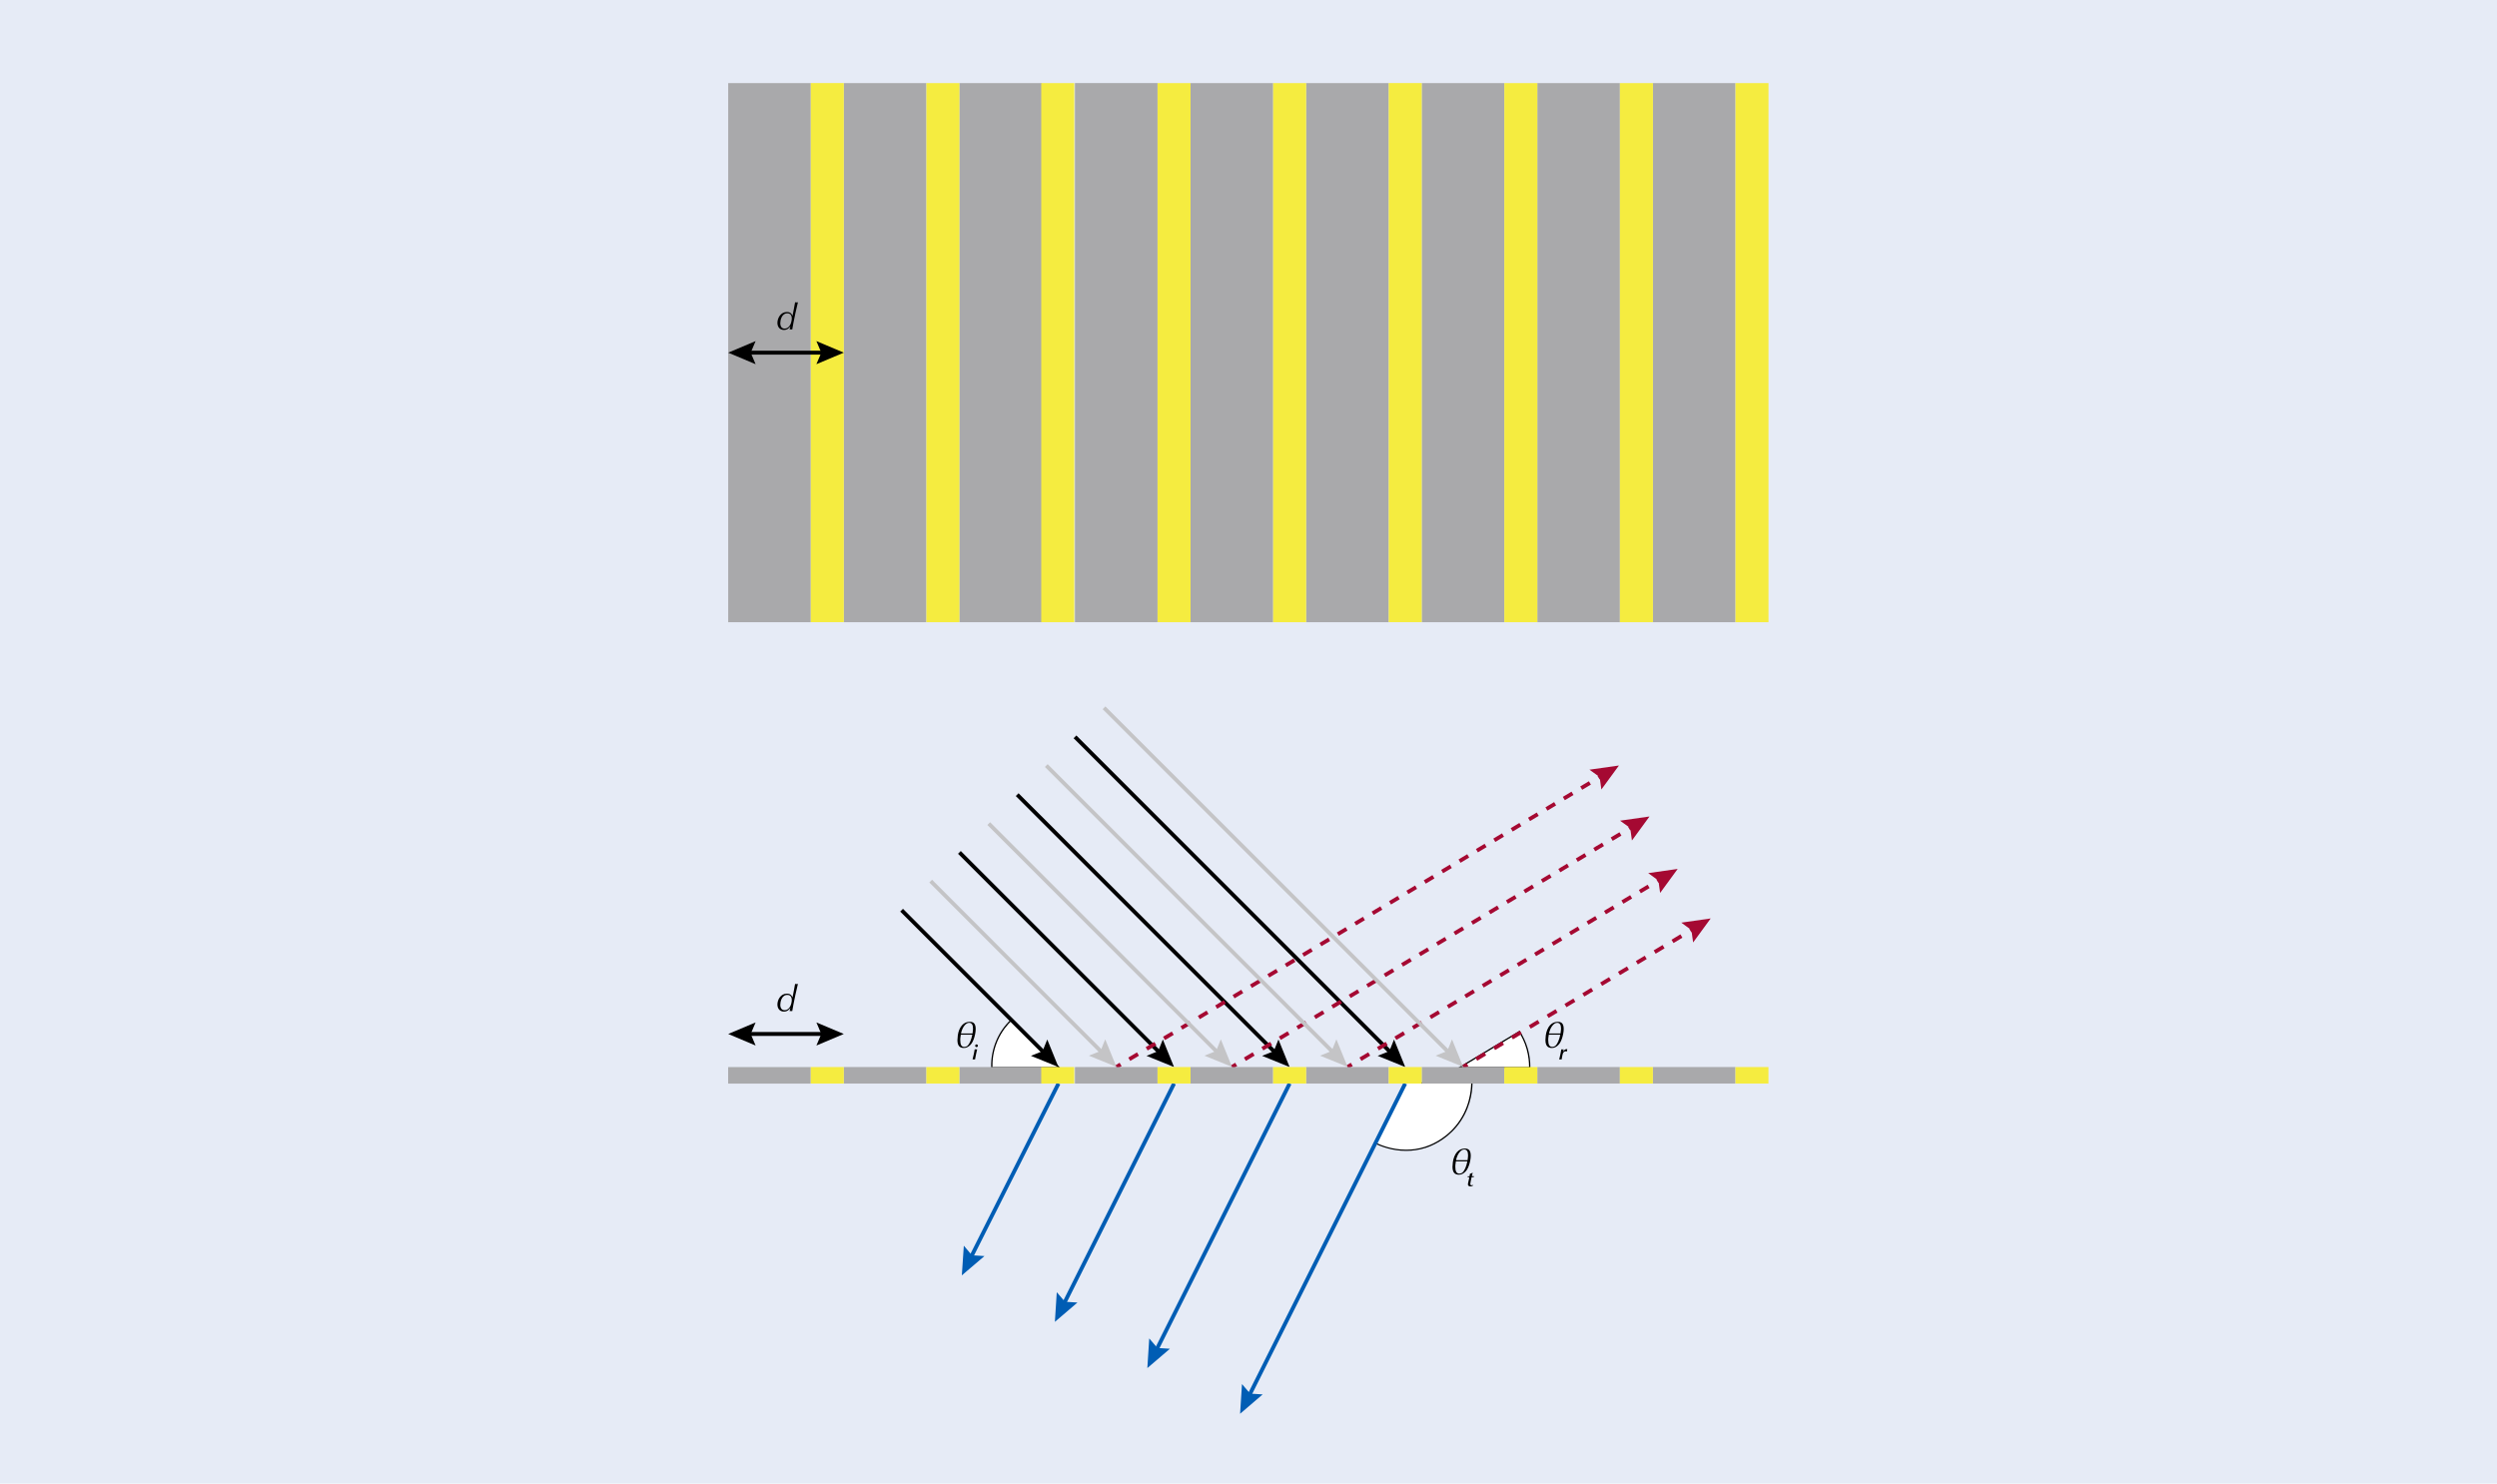 <?xml version="1.0" encoding="UTF-8"?><svg xmlns="http://www.w3.org/2000/svg" width="606" height="360.11" viewBox="0 0 606 360.11"><defs><style>.cls-1{fill:#f5ec40;}.cls-2{fill:#005db4;}.cls-3{stroke:#c4c4c6;}.cls-3,.cls-4,.cls-5,.cls-6{fill:none;stroke-miterlimit:10;stroke-width:.95px;}.cls-4{stroke:#005db4;}.cls-7{fill:#c4c4c6;}.cls-8{fill:#fff;}.cls-5{stroke:#000;}.cls-6{stroke:#a50932;}.cls-9{fill:#e6ebf6;}.cls-10{fill:#a9a9ab;}.cls-11{fill:#a50932;}</style></defs><g id="Background"><rect id="_Rectangle_" class="cls-9" x="0" width="606" height="360.11"/></g><g id="Arrows"><path class="cls-8" d="M240.7,259.16v-.15c-.06-2.18.37-4.39,1.23-6.39.81-1.88,1.97-3.55,3.45-4.97l.11-.11,11.59,11.62h-16.38Z"/><path d="M245.49,247.76c3.74,3.75,7.48,7.49,11.22,11.24h-15.85c-.03-1.32.08-3.68,1.22-6.33,1.04-2.41,2.48-4.03,3.41-4.92M245.49,247.32l-.22.21c-1.49,1.43-2.67,3.12-3.48,5.02-.87,2.02-1.3,4.25-1.25,6.46v.31h16.93l-.54-.54-6.55-6.56-4.67-4.68-.22-.22h0Z"/><path class="cls-8" d="M354.17,259.16l14.59-8.77.08.14c.57.94,1.34,2.41,1.81,4.11.4,1.42.6,2.89.59,4.37v.16h-17.08Z"/><path d="M368.71,250.6c.56.93,1.33,2.39,1.79,4.07.48,1.72.59,3.23.59,4.33h-16.35c4.58-2.75,9.39-5.65,13.97-8.4M368.82,250.17l-.27.16c-2.29,1.37-4.63,2.78-6.97,4.19-2.35,1.42-4.71,2.83-7,4.21l-.98.59h17.81v-.31c0-1.49-.2-2.98-.6-4.42-.48-1.71-1.26-3.2-1.83-4.15l-.16-.27h0Z"/><path class="cls-8" d="M341.24,279.21c-3.41,0-6.13-1.09-7.45-1.74l-.14-.07,7.28-14.55h16.27v.16c-.05,2.21-.6,6.5-3.82,10.39-2.77,3.34-6.15,4.68-7.48,5.1-1.5.48-3.07.72-4.67.72h0Z"/><path d="M357.04,263.01c-.03,1.46-.3,6.1-3.78,10.29-2.94,3.54-6.5,4.76-7.4,5.05-1.63.52-3.19.71-4.62.71-3.7,0-6.53-1.3-7.38-1.72,2.39-4.78,4.78-9.55,7.16-14.33h16.02M357.37,262.69h-16.53l-.09.17-5.12,10.23-2.05,4.09-.14.28.29.14c1.33.65,4.08,1.75,7.52,1.75,1.61,0,3.2-.24,4.72-.72,1.34-.42,4.75-1.77,7.55-5.15,3.25-3.92,3.81-8.25,3.85-10.48v-.32h0Z"/><line class="cls-4" x1="341.03" y1="263.01" x2="302.98" y2="339.11"/><polygon class="cls-2" points="301.42 335.95 303.4 338.27 306.44 338.46 300.96 343.16 301.42 335.95"/><line class="cls-4" x1="312.98" y1="263.01" x2="280.47" y2="328.03"/><polygon class="cls-2" points="278.91 324.87 280.89 327.19 283.93 327.38 278.45 332.07 278.91 324.87"/><line class="cls-4" x1="284.93" y1="263.01" x2="258.03" y2="316.81"/><polygon class="cls-2" points="256.47 313.65 258.45 315.97 261.49 316.16 256.01 320.85 256.47 313.65"/><line class="cls-4" x1="256.88" y1="263.01" x2="235.46" y2="305.52"/><polygon class="cls-2" points="233.91 302.36 235.88 304.69 238.92 304.88 233.43 309.56 233.91 302.36"/><line class="cls-5" x1="260.89" y1="178.85" x2="337.84" y2="255.8"/><polygon points="334.35 256.28 337.18 255.14 338.32 252.31 341.04 259 334.35 256.28"/><line class="cls-5" x1="246.86" y1="192.88" x2="309.79" y2="255.8"/><polygon points="306.3 256.28 309.13 255.14 310.27 252.31 312.98 259 306.3 256.28"/><line class="cls-5" x1="232.84" y1="206.9" x2="281.73" y2="255.8"/><polygon points="278.25 256.28 281.07 255.14 282.21 252.31 284.93 259 278.25 256.28"/><line class="cls-5" x1="218.81" y1="220.93" x2="253.68" y2="255.8"/><polygon points="250.2 256.28 253.02 255.14 254.16 252.31 256.88 259 250.2 256.28"/><line class="cls-5" x1="200.26" y1="250.97" x2="181.25" y2="250.97"/><polygon points="198.13 248.17 199.32 250.97 198.13 253.78 204.78 250.97 198.13 248.17"/><polygon points="183.38 248.17 182.19 250.97 183.38 253.78 176.73 250.97 183.38 248.17"/><line class="cls-6" x1="355.06" y1="259" x2="356.11" y2="258.37"/><path class="cls-11" d="M358.52,257.47l-.49-.81,2.16-1.3.49.81-2.16,1.3ZM362.85,254.88l-.49-.81,2.16-1.3.49.81-2.16,1.3ZM367.18,252.28l-.49-.81,2.16-1.3.49.81-2.16,1.3ZM371.51,249.68l-.49-.81,2.16-1.3.49.81-2.16,1.3ZM375.84,247.08l-.49-.81,2.17-1.3.49.81-2.17,1.3ZM380.17,244.48l-.49-.81,2.16-1.3.49.81-2.16,1.3ZM384.5,241.89l-.49-.81,2.16-1.3.49.81-2.16,1.3ZM388.83,239.29l-.49-.81,2.16-1.3.49.81-2.16,1.3ZM393.16,236.69l-.49-.81,2.17-1.3.49.81-2.17,1.3ZM397.49,234.09l-.49-.81,2.16-1.3.49.81-2.16,1.3ZM401.82,231.49l-.49-.81,2.16-1.3.49.81-2.16,1.3ZM406.15,228.9l-.49-.81,2.16-1.3.49.81-2.16,1.3Z"/><line class="cls-6" x1="410.24" y1="225.89" x2="411.29" y2="225.26"/><polygon class="cls-11" points="410.91 228.76 410.49 225.74 408.03 223.95 415.17 222.93 410.91 228.76"/><line class="cls-6" x1="327.01" y1="259" x2="328.06" y2="258.37"/><path class="cls-11" d="M330.42,257.5l-.49-.81,2.12-1.27.49.81-2.12,1.27ZM334.66,254.96l-.49-.81,2.12-1.27.49.81-2.12,1.27ZM338.9,252.42l-.49-.81,2.12-1.27.49.81-2.12,1.27ZM343.14,249.87l-.49-.81,2.12-1.27.49.81-2.12,1.27ZM347.38,247.33l-.49-.81,2.12-1.27.49.81-2.12,1.27ZM351.61,244.79l-.49-.81,2.12-1.27.49.81-2.12,1.27ZM355.85,242.25l-.49-.81,2.12-1.27.49.81-2.12,1.27ZM360.09,239.7l-.49-.81,2.12-1.27.49.81-2.12,1.27ZM364.33,237.16l-.49-.81,2.12-1.27.49.81-2.12,1.27ZM368.57,234.62l-.49-.81,2.12-1.27.49.81-2.12,1.27ZM372.8,232.08l-.49-.81,2.12-1.27.49.81-2.12,1.27ZM377.04,229.53l-.49-.81,2.12-1.27.49.81-2.12,1.27ZM381.28,226.99l-.49-.81,2.12-1.27.49.81-2.12,1.27ZM385.52,224.45l-.49-.81,2.12-1.27.49.81-2.12,1.27ZM389.76,221.91l-.49-.81,2.12-1.27.49.81-2.12,1.27ZM393.99,219.36l-.49-.81,2.12-1.27.49.81-2.12,1.27ZM398.23,216.82l-.49-.81,2.12-1.27.49.81-2.12,1.27Z"/><line class="cls-6" x1="402.23" y1="213.87" x2="403.28" y2="213.24"/><polygon class="cls-11" points="402.9 216.74 402.48 213.72 400.01 211.93 407.16 210.91 402.9 216.74"/><line class="cls-6" x1="298.96" y1="259" x2="300.01" y2="258.37"/><path class="cls-11" d="M302.37,257.5l-.49-.81,2.12-1.27.49.81-2.12,1.27ZM306.61,254.96l-.49-.81,2.12-1.27.49.81-2.12,1.27ZM310.85,252.41l-.49-.81,2.12-1.27.49.81-2.12,1.27ZM315.09,249.87l-.49-.81,2.12-1.27.49.81-2.12,1.27ZM319.33,247.33l-.49-.81,2.12-1.27.49.81-2.12,1.27ZM323.57,244.78l-.49-.81,2.12-1.27.49.81-2.12,1.27ZM327.81,242.24l-.49-.81,2.12-1.27.49.81-2.12,1.27ZM332.05,239.7l-.49-.81,2.12-1.27.49.81-2.12,1.27ZM336.29,237.15l-.49-.81,2.12-1.27.49.81-2.12,1.27ZM340.52,234.61l-.49-.81,2.12-1.27.49.81-2.12,1.27ZM344.76,232.07l-.49-.81,2.12-1.27.49.81-2.12,1.27ZM349,229.52l-.49-.81,2.12-1.27.49.81-2.12,1.27ZM353.24,226.98l-.49-.81,2.12-1.27.49.81-2.12,1.27ZM357.48,224.44l-.49-.81,2.12-1.27.49.81-2.12,1.27ZM361.72,221.89l-.49-.81,2.12-1.27.49.81-2.12,1.27ZM365.96,219.35l-.49-.81,2.12-1.27.49.81-2.12,1.27ZM370.2,216.81l-.49-.81,2.12-1.27.49.81-2.12,1.27ZM374.44,214.26l-.49-.81,2.12-1.27.49.81-2.12,1.27ZM378.68,211.72l-.49-.81,2.12-1.27.49.81-2.12,1.27ZM382.92,209.18l-.49-.81,2.12-1.27.49.81-2.12,1.27ZM387.16,206.63l-.49-.81,2.12-1.27.49.81-2.12,1.27ZM391.39,204.09l-.49-.81,2.12-1.27.49.81-2.12,1.27Z"/><line class="cls-6" x1="395.39" y1="201.14" x2="396.44" y2="200.51"/><polygon class="cls-11" points="396.06 204.01 395.64 200.99 393.18 199.2 400.32 198.18 396.06 204.01"/><line class="cls-6" x1="270.9" y1="259" x2="271.96" y2="258.37"/><path class="cls-11" d="M274.31,257.51l-.49-.81,2.11-1.26.49.81-2.11,1.26ZM278.53,254.98l-.49-.81,2.11-1.26.49.81-2.11,1.26ZM282.75,252.45l-.49-.81,2.11-1.26.49.81-2.11,1.26ZM286.97,249.91l-.49-.81,2.11-1.26.49.81-2.11,1.26ZM291.19,247.38l-.49-.81,2.11-1.27.49.81-2.11,1.27ZM295.4,244.85l-.49-.81,2.11-1.27.49.81-2.11,1.27ZM299.62,242.32l-.49-.81,2.11-1.27.49.81-2.11,1.27ZM303.84,239.79l-.49-.81,2.11-1.26.49.81-2.11,1.26ZM308.06,237.26l-.49-.81,2.11-1.26.49.81-2.11,1.26ZM312.28,234.73l-.49-.81,2.11-1.26.49.81-2.11,1.26ZM316.49,232.2l-.49-.81,2.11-1.26.49.81-2.11,1.26ZM320.71,229.67l-.49-.81,2.11-1.26.49.81-2.11,1.26ZM324.93,227.14l-.49-.81,2.11-1.27.49.81-2.11,1.27ZM329.15,224.61l-.49-.81,2.11-1.27.49.81-2.11,1.27ZM333.37,222.07l-.49-.81,2.11-1.27.49.81-2.11,1.27ZM337.59,219.54l-.49-.81,2.11-1.26.49.81-2.11,1.26ZM341.81,217.01l-.49-.81,2.11-1.26.49.81-2.11,1.26ZM346.02,214.48l-.49-.81,2.11-1.26.49.81-2.11,1.26ZM350.24,211.95l-.49-.81,2.11-1.26.49.81-2.11,1.26ZM354.46,209.42l-.49-.81,2.11-1.27.49.81-2.11,1.27ZM358.68,206.89l-.49-.81,2.11-1.27.49.81-2.11,1.27ZM362.9,204.36l-.49-.81,2.11-1.27.49.81-2.11,1.27ZM367.12,201.83l-.49-.81,2.11-1.27.49.81-2.11,1.27ZM371.33,199.29l-.49-.81,2.11-1.26.49.81-2.11,1.26ZM375.55,196.76l-.49-.81,2.11-1.26.49.81-2.11,1.26ZM379.77,194.23l-.49-.81,2.11-1.26.49.81-2.11,1.26ZM383.99,191.7l-.49-.81,2.11-1.26.49.81-2.11,1.26Z"/><line class="cls-6" x1="387.96" y1="188.77" x2="389.02" y2="188.13"/><polygon class="cls-11" points="388.64 191.63 388.22 188.61 385.75 186.82 392.9 185.81 388.64 191.63"/><line class="cls-3" x1="267.94" y1="171.8" x2="351.91" y2="255.76"/><polygon class="cls-7" points="348.42 256.24 351.24 255.1 352.39 252.27 355.1 258.96 348.42 256.24"/><line class="cls-3" x1="253.92" y1="185.82" x2="323.85" y2="255.76"/><polygon class="cls-7" points="320.37 256.24 323.19 255.1 324.33 252.27 327.05 258.96 320.37 256.24"/><line class="cls-3" x1="239.96" y1="199.91" x2="295.8" y2="255.76"/><polygon class="cls-7" points="292.31 256.24 295.14 255.1 296.28 252.27 299 258.96 292.31 256.24"/><line class="cls-3" x1="225.87" y1="213.87" x2="267.75" y2="255.76"/><polygon class="cls-7" points="264.26 256.24 267.09 255.1 268.23 252.27 270.95 258.96 264.26 256.24"/></g><g id="Graphics"><rect class="cls-10" x="261.58" y="75.58" width="130.86" height="20.04" transform="translate(412.61 -241.41) rotate(90)"/><rect class="cls-10" x="233.53" y="75.58" width="130.86" height="20.04" transform="translate(384.56 -213.36) rotate(90)"/><rect class="cls-10" x="205.47" y="75.58" width="130.86" height="20.04" transform="translate(356.5 -185.31) rotate(90)"/><rect class="cls-10" x="177.42" y="75.58" width="130.86" height="20.04" transform="translate(328.45 -157.25) rotate(90)"/><rect class="cls-10" x="149.37" y="75.58" width="130.86" height="20.04" transform="translate(300.4 -129.2) rotate(90)"/><rect class="cls-10" x="121.32" y="75.58" width="130.86" height="20.04" transform="translate(272.35 -101.15) rotate(90)"/><rect class="cls-10" x="317.68" y="75.58" width="130.86" height="20.04" transform="translate(468.71 -297.51) rotate(90)"/><rect class="cls-10" x="289.63" y="75.58" width="130.86" height="20.04" transform="translate(440.66 -269.46) rotate(90)"/><rect class="cls-1" x="135.34" y="81.59" width="130.86" height="8.01" transform="translate(286.37 -115.18) rotate(90)"/><rect class="cls-1" x="163.4" y="81.59" width="130.86" height="8.01" transform="translate(314.43 -143.23) rotate(90)"/><rect class="cls-1" x="191.27" y="81.59" width="130.86" height="8.01" transform="translate(342.3 -171.1) rotate(90)"/><rect class="cls-1" x="219.5" y="81.59" width="130.86" height="8.01" transform="translate(370.53 -199.33) rotate(90)"/><rect class="cls-1" x="247.55" y="81.59" width="130.86" height="8.01" transform="translate(398.58 -227.38) rotate(90)"/><rect class="cls-1" x="275.6" y="81.59" width="130.86" height="8.01" transform="translate(426.63 -255.44) rotate(90)"/><rect class="cls-1" x="303.66" y="81.59" width="130.86" height="8.01" transform="translate(454.69 -283.49) rotate(90)"/><rect class="cls-10" x="345.73" y="75.58" width="130.86" height="20.04" transform="translate(496.76 -325.56) rotate(90)"/><rect class="cls-1" x="331.71" y="81.59" width="130.86" height="8.01" transform="translate(482.74 -311.54) rotate(90)"/><rect class="cls-1" x="359.76" y="81.59" width="130.86" height="8.01" transform="translate(510.79 -339.59) rotate(90)"/><rect class="cls-10" x="325" y="250.99" width="4.01" height="20.04" transform="translate(588.01 -66) rotate(90)"/><rect class="cls-10" x="296.95" y="250.99" width="4.01" height="20.04" transform="translate(559.96 -37.95) rotate(90)"/><rect class="cls-10" x="268.9" y="250.99" width="4.01" height="20.04" transform="translate(531.91 -9.9) rotate(90)"/><rect class="cls-10" x="240.85" y="250.99" width="4.01" height="20.04" transform="translate(503.86 18.15) rotate(90)"/><rect class="cls-10" x="212.8" y="250.99" width="4.01" height="20.04" transform="translate(475.81 46.2) rotate(90)"/><rect class="cls-10" x="184.75" y="250.99" width="4.01" height="20.04" transform="translate(447.75 74.26) rotate(90)"/><rect class="cls-10" x="381.11" y="250.99" width="4.01" height="20.04" transform="translate(644.12 -122.11) rotate(90)"/><rect class="cls-10" x="353.06" y="250.99" width="4.01" height="20.04" transform="translate(616.06 -94.06) rotate(90)"/><rect class="cls-1" x="198.77" y="257" width="4.01" height="8.01" transform="translate(461.78 60.23) rotate(90)"/><rect class="cls-1" x="226.82" y="257" width="4.01" height="8.01" transform="translate(489.83 32.18) rotate(90)"/><rect class="cls-1" x="254.7" y="257" width="4.01" height="8.01" transform="translate(517.71 4.3) rotate(90)"/><rect class="cls-1" x="282.93" y="257" width="4.01" height="8.01" transform="translate(545.93 -23.93) rotate(90)"/><rect class="cls-1" x="310.98" y="257" width="4.01" height="8.01" transform="translate(573.99 -51.98) rotate(90)"/><rect class="cls-1" x="339.03" y="257" width="4.01" height="8.01" transform="translate(602.04 -80.03) rotate(90)"/><rect class="cls-1" x="367.08" y="257" width="4.01" height="8.01" transform="translate(630.09 -108.08) rotate(90)"/><rect class="cls-10" x="409.16" y="250.99" width="4.01" height="20.04" transform="translate(672.17 -150.16) rotate(90)"/><rect class="cls-1" x="395.13" y="257" width="4.01" height="8.01" transform="translate(658.14 -136.13) rotate(90)"/><rect class="cls-1" x="423.19" y="257" width="4.01" height="8.01" transform="translate(686.19 -164.19) rotate(90)"/></g><g id="Arrow_above_graphics"><line class="cls-5" x1="200.26" y1="85.6" x2="181.25" y2="85.6"/><polygon points="198.13 82.79 199.32 85.6 198.13 88.4 204.78 85.6 198.13 82.79"/><polygon points="183.38 82.79 182.19 85.6 183.38 88.4 176.73 85.6 183.38 82.79"/></g><g id="Text"><path d="M191.83,79.19c-.29.37-.71.9-1.57.9-1.07,0-1.59-.81-1.59-1.72,0-1.11.75-2.64,2.31-2.64.95,0,1.21.59,1.33.87h.04c.21-1.11.46-2.27.61-3.23.1.02.22.04.35.04s.25-.02.34-.04c-.51,2.09-.7,3.07-1.08,4.93-.09.43-.21,1.09-.3,1.68-.08-.02-.15-.04-.3-.04s-.24.02-.34.04l.19-.79ZM190.45,79.75c1.33,0,1.71-1.73,1.71-2.5,0-.35-.11-1.2-1.08-1.2-1.38,0-1.71,1.7-1.71,2.38,0,.86.39,1.33,1.07,1.33Z"/><path d="M191.83,244.64c-.29.37-.71.9-1.57.9-1.07,0-1.59-.81-1.59-1.72,0-1.11.75-2.64,2.31-2.64.95,0,1.21.59,1.33.87h.04c.21-1.11.46-2.27.61-3.23.1.02.22.04.35.04s.25-.02.34-.04c-.51,2.09-.7,3.07-1.08,4.93-.09.43-.21,1.09-.3,1.68-.08-.02-.15-.04-.3-.04s-.24.02-.34.04l.19-.79ZM190.45,245.19c1.33,0,1.71-1.73,1.71-2.5,0-.35-.11-1.2-1.08-1.2-1.38,0-1.71,1.7-1.71,2.38,0,.86.39,1.33,1.07,1.33Z"/><path d="M232.36,252.46c0-.28.03-.66.09-1.14.06-.48.18-.94.36-1.38.18-.43.4-.79.66-1.08.26-.29.55-.5.87-.64.32-.13.66-.2,1.03-.2.51,0,.87.15,1.09.44.22.29.33.73.33,1.31,0,.35-.04.75-.13,1.2-.09.45-.2.88-.35,1.27s-.3.71-.46.95c-.16.24-.35.46-.57.64-.22.19-.44.32-.66.41-.22.09-.47.13-.73.13-.52,0-.9-.16-1.15-.47s-.38-.79-.38-1.43ZM233.18,251.14c-.06.39-.1.67-.12.84-.01.17-.02.32-.02.45,0,.55.07.97.22,1.25.15.28.4.43.75.43.32,0,.59-.1.82-.3.22-.2.43-.54.64-1.01s.37-1.02.5-1.65h-2.79ZM236.02,250.85c.08-.51.12-.91.12-1.2,0-.47-.08-.82-.25-1.05-.16-.23-.39-.34-.67-.34-.43,0-.82.24-1.2.73s-.64,1.11-.8,1.86h2.79Z"/><path d="M236.86,254.72c.09,0,.16-.01.29-.03-.03.12-.18.79-.19.83l-.1.46c-.06.27-.13.67-.23,1.18-.09-.01-.17-.03-.29-.03s-.22.02-.31.03c.36-1.51.39-1.63.52-2.47.09.02.26.03.32.03ZM237.33,253.83c0,.17-.15.33-.33.33s-.34-.17-.34-.33c0-.19.17-.33.34-.33s.33.15.33.33Z"/><path d="M375.06,252.46c0-.28.03-.66.09-1.14.06-.48.18-.94.36-1.38.18-.43.4-.79.66-1.08.26-.29.55-.5.87-.64.32-.13.66-.2,1.04-.2.51,0,.87.15,1.09.44.22.29.33.73.33,1.31,0,.35-.04.75-.13,1.2-.09.45-.2.88-.35,1.27-.15.39-.3.71-.46.95s-.35.46-.57.64-.44.32-.66.41c-.22.09-.47.13-.73.13-.52,0-.9-.16-1.15-.47s-.38-.79-.38-1.43ZM375.88,251.13c-.06.39-.1.67-.12.84-.01.17-.02.32-.02.45,0,.55.08.97.22,1.25s.4.43.75.43c.32,0,.59-.1.82-.3.22-.2.43-.54.64-1.01s.37-1.02.5-1.65h-2.79ZM378.72,250.85c.08-.51.13-.91.13-1.2,0-.47-.08-.82-.25-1.05-.16-.23-.39-.34-.67-.34-.43,0-.82.24-1.2.73s-.64,1.11-.8,1.86h2.79Z"/><path d="M380.38,254.67c-.09.33-.1.45-.1.56h-.04c-.05-.03-.14-.06-.22-.06-.36,0-.58.21-.71.52-.07.17-.14.49-.23.98l-.09.5c-.09-.02-.18-.03-.28-.03s-.2.02-.31.03c.19-.69.38-1.66.52-2.47.2.03.25.03.3.03.1,0,.19-.01.27-.03l-.06.25c-.03.12-.05.23-.07.32.31-.44.52-.62.86-.62.04,0,.09,0,.16.03Z"/><path d="M352.51,283.22c0-.28.03-.66.09-1.14.06-.48.18-.94.36-1.38.18-.43.4-.79.66-1.08.26-.29.55-.5.87-.64.32-.13.66-.2,1.03-.2.51,0,.87.15,1.09.44.22.29.33.73.33,1.31,0,.35-.04.75-.13,1.2-.09.45-.2.88-.35,1.27s-.3.71-.46.95c-.16.24-.35.46-.57.64-.22.19-.44.32-.66.41-.22.09-.47.13-.73.13-.52,0-.9-.16-1.15-.47s-.38-.79-.38-1.43ZM353.33,281.89c-.06.39-.1.67-.12.84-.01.17-.02.32-.02.45,0,.55.07.97.22,1.25.15.28.4.43.75.43.32,0,.59-.1.82-.3.22-.2.43-.54.64-1.01s.37-1.02.5-1.65h-2.79ZM356.17,281.6c.08-.51.12-.91.12-1.2,0-.47-.08-.82-.25-1.05-.16-.23-.39-.34-.67-.34-.43,0-.82.24-1.2.73s-.64,1.11-.8,1.86h2.79Z"/><path d="M357.28,285.16l-.07.33h.11c.2,0,.29-.01.39-.01-.02.05-.05.16-.06.26-.07-.01-.17-.02-.22-.02h-.28l-.19.86c-.1.46-.13.71-.13.77,0,.23.1.35.3.35.1,0,.19-.04.35-.11v.02c-.02.09-.03.1-.04.2-.19.1-.43.16-.6.16-.36,0-.59-.2-.59-.49,0-.12.03-.23.05-.35l.17-.76c.05-.21.09-.42.13-.63h-.19s-.14,0-.22.02c.04-.12.04-.13.05-.26.06,0,.12.01.18.01h.22l.11-.6c.23-.06.4-.12.67-.28-.07.23-.12.45-.14.54Z"/></g></svg>